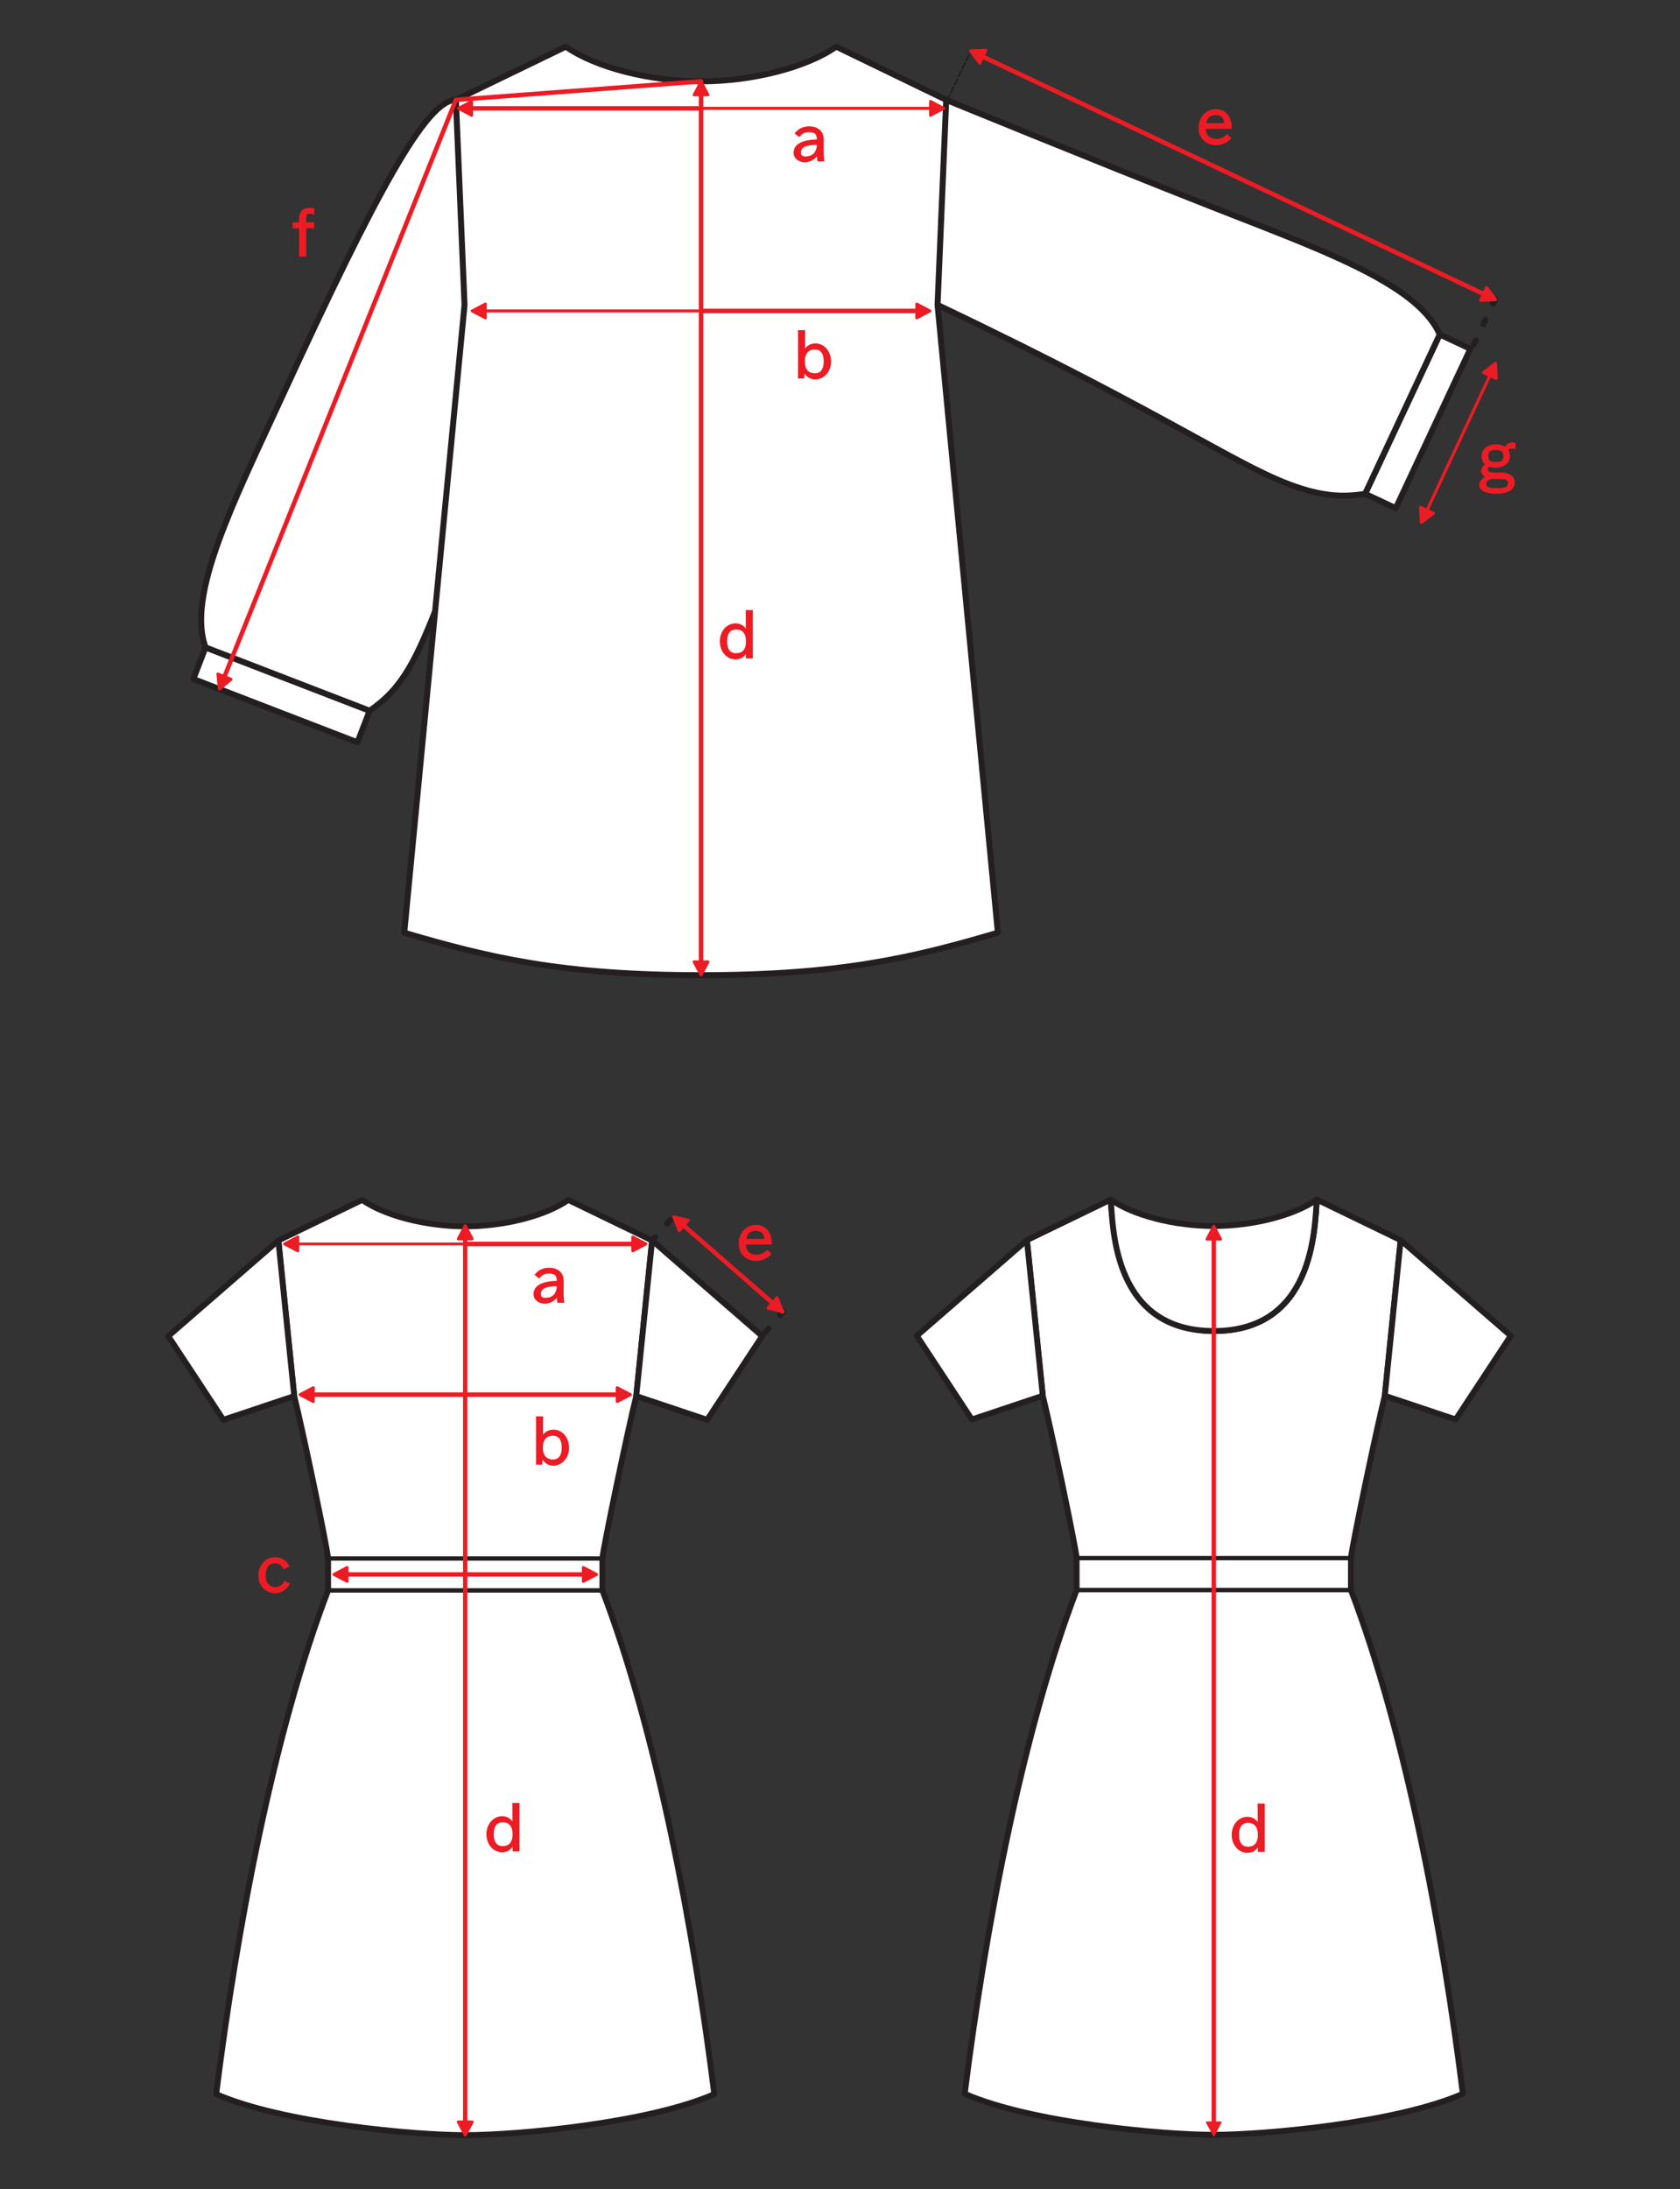 <svg xmlns="http://www.w3.org/2000/svg" fill="none" viewBox="0 0 443 577" height="577" width="443">
<rect x="0" y="0" width="443" height="577" fill="#333333" stroke="none"/>
<path stroke-linejoin="round" stroke-linecap="round" stroke-miterlimit="10" stroke-width="1.575" stroke="#231F20" fill="white" d="M94.257 195.658L50.986 178.966L54.2 170.637L97.471 187.33L94.257 195.658Z"></path>
<path stroke-linejoin="round" stroke-linecap="round" stroke-miterlimit="10" stroke-width="1.575" stroke="#231F20" fill="white" d="M54.201 170.636C49.148 156.819 61.477 132.59 74.326 104.688C99.263 50.538 112.425 26.324 120.216 26.324L147.211 37.293C148.899 39.871 164.737 42.053 153.107 67.595C111.867 158.173 114.904 175.376 97.471 187.329L54.201 170.636ZM368.05 133.944L387.727 91.944L379.643 88.157L359.966 130.157L368.05 133.944Z"></path>
<path stroke-linejoin="round" stroke-linecap="round" stroke-miterlimit="10" stroke-width="1.575" stroke="#231F20" fill="white" d="M379.643 88.157C377.632 83.579 373.335 79.521 367.419 75.714C355.934 68.334 338.335 61.912 319.471 54.49C288.393 42.261 249.507 26.328 249.507 26.328C238.32 23.401 234.585 27.318 232.111 29.688L220.221 56.282C220.788 59.313 221.882 68.313 247.226 80.37C310.465 110.453 327.111 123.672 342.934 128.703C349.122 130.667 354.101 131.12 359.965 130.156L379.643 88.157Z"></path>
<path stroke-linejoin="round" stroke-linecap="round" stroke-miterlimit="10" stroke-width="1.575" stroke="#231F20" fill="white" d="M220.507 12.293C212.699 17.777 198.387 21.444 184.861 21.444C171.335 21.444 157.022 17.777 149.215 12.293L120.215 26.329L122.496 80.371L106.59 245.834C128.793 252.366 148.012 257.032 184.861 257.032C221.71 257.032 240.928 252.366 263.132 245.834L247.225 80.371L249.507 26.329L220.507 12.293Z"></path>
<path stroke-dasharray="1.26 4.73" stroke-linejoin="round" stroke-linecap="round" stroke-miterlimit="10" stroke-width="1.575" stroke="#231F20" d="M394.247 78.875L388.023 92.021"></path>
<path stroke-dasharray="1.57 0.79" stroke-linejoin="round" stroke-linecap="round" stroke-miterlimit="10" stroke-width="0.472" stroke="#231F20" d="M249.752 26.556L255.976 13.41"></path>
<path stroke-linejoin="round" stroke-linecap="round" stroke-miterlimit="10" stroke-width="1.181" stroke="#ED1C24" d="M184.861 24.516V255.75"></path>
<path fill="#ED1C24" d="M184.862 21.488V25.02H183.008L184.862 21.488ZM184.862 21.488V25.02H186.716L184.862 21.488ZM184.862 253.499H183.008L184.862 257.03L186.716 253.499H184.862Z"></path>
<path stroke-linejoin="round" stroke-linecap="round" stroke-miterlimit="10" stroke-width="0.723" stroke="#ED1C24" d="M184.862 21.488V25.02M184.862 21.488L183.008 25.02H184.862M184.862 21.488L186.716 25.02H184.862M184.862 253.499H183.008L184.862 257.03L186.716 253.499H184.862Z"></path>
<path stroke-linejoin="round" stroke-linecap="round" stroke-miterlimit="10" stroke-width="1.181" stroke="#ED1C24" d="M184.861 28.559H122.127"></path>
<path stroke-linejoin="round" stroke-linecap="round" stroke-miterlimit="10" stroke-width="0.723" stroke="#ED1C24" fill="#ED1C24" d="M120.846 28.557L124.377 30.412V26.703L120.846 28.557Z"></path>
<path stroke-linejoin="round" stroke-linecap="round" stroke-miterlimit="10" stroke-width="0.788" stroke="#ED1C24" d="M184.861 81.957H125.752"></path>
<path stroke-linejoin="round" stroke-linecap="round" stroke-miterlimit="10" stroke-width="0.723" stroke="#ED1C24" fill="#ED1C24" d="M124.471 81.96L128.002 83.819V80.106L124.471 81.96Z"></path>
<path stroke-linejoin="round" stroke-linecap="round" stroke-miterlimit="10" stroke-width="0.788" stroke="#ED1C24" d="M184.861 28.559H247.596"></path>
<path stroke-linejoin="round" stroke-linecap="round" stroke-miterlimit="10" stroke-width="0.723" stroke="#ED1C24" fill="#ED1C24" d="M248.877 28.557L245.346 30.412V26.703L248.877 28.557Z"></path>
<path stroke-linejoin="round" stroke-linecap="round" stroke-miterlimit="10" stroke-width="1.181" stroke="#ED1C24" d="M184.861 81.957H243.971"></path>
<path stroke-linejoin="round" stroke-linecap="round" stroke-miterlimit="10" stroke-width="0.723" stroke="#ED1C24" fill="#ED1C24" d="M245.252 81.96L241.721 83.819V80.106L245.252 81.96Z"></path>
<path stroke-linejoin="round" stroke-linecap="round" stroke-miterlimit="10" stroke-width="0.788" stroke="#ED1C24" d="M393.805 96.973L375.336 136.546"></path>
<path stroke-linejoin="round" stroke-linecap="round" stroke-miterlimit="10" stroke-width="0.788" stroke="#ED1C24" fill="#ED1C24" d="M376.288 134.511L374.605 133.725L374.793 137.709L377.97 135.293L376.288 134.511ZM394.361 95.777L391.189 98.194L392.871 98.981L394.548 99.767L394.361 95.777Z"></path>
<path stroke-linejoin="round" stroke-linecap="round" stroke-miterlimit="10" stroke-width="1.181" stroke="#ED1C24" d="M391.253 77.51L257.117 13.969"></path>
<path stroke-linejoin="round" stroke-linecap="round" stroke-miterlimit="10" stroke-width="0.788" stroke="#ED1C24" fill="#ED1C24" d="M255.961 13.427L258.362 16.609L259.154 14.932L259.945 13.25L255.961 13.427ZM391.997 75.807L391.206 77.484L390.414 79.167L394.404 78.99L391.997 75.807Z"></path>
<path stroke-linejoin="round" stroke-linecap="round" stroke-miterlimit="10" stroke-width="1.181" stroke="#ED1C24" d="M58.352 180.431L120.216 26.322L184.862 21.441"></path>
<path stroke-linejoin="round" stroke-linecap="round" stroke-miterlimit="10" stroke-width="0.788" stroke="#ED1C24" fill="#ED1C24" d="M59.189 178.345L57.465 177.652L57.876 181.621L60.908 179.032L59.189 178.345Z"></path>
<path fill="#ED1C24" d="M210.841 36.009C211.591 35.197 212.133 34.842 213.299 34.842C214.758 34.842 215.383 35.28 215.383 36.676V36.759C213.674 36.78 209.258 37.113 209.258 40.238C209.258 41.988 210.924 42.78 212.216 42.78C213.924 42.78 215.237 41.613 215.633 40.905H215.404C215.424 41.238 215.424 41.842 215.57 42.551H217.383C217.279 41.905 217.195 41.259 217.195 40.259V36.697C217.195 34.363 215.383 33.301 213.383 33.301C211.508 33.301 210.279 34.134 209.529 35.176L210.737 36.134L210.841 36.009ZM212.466 41.238C211.508 41.238 211.195 40.926 211.195 40.155C211.195 38.467 213.466 38.197 215.383 38.176C215.341 40.572 213.716 41.238 212.466 41.238Z"></path>
<path fill="#ED1C24" d="M212.054 99.599L212.221 98.161H211.992C212.346 98.87 213.283 100.015 214.992 100.015C217.033 100.015 219.137 98.245 219.137 95.286C219.137 92.599 217.367 90.516 215.033 90.516C213.512 90.516 212.512 91.349 212.033 92.245H212.283V88.724L212.304 87.016H210.408L210.429 88.724V98.099L210.408 99.766H212.033L212.054 99.599ZM214.825 92.12C216.45 92.12 217.2 93.224 217.2 95.245C217.2 97.203 216.492 98.391 214.846 98.391C213.471 98.391 212.242 97.599 212.242 95.307V95.245C212.242 93.099 213.283 92.12 214.825 92.12Z"></path>
<path fill="#ED1C24" d="M193.954 173.805C195.559 173.805 196.496 172.868 196.954 171.951H196.704V173.555H198.538L198.517 171.889V162.514L198.538 160.805H196.642L196.663 162.514V166.055H196.913C196.496 165.285 195.579 164.305 193.954 164.305C191.704 164.305 189.809 166.285 189.809 169.055C189.809 171.826 191.704 173.805 193.954 173.805ZM194.142 165.91C195.684 165.91 196.704 166.889 196.704 169.035V169.097C196.704 171.389 195.559 172.18 194.121 172.18C192.475 172.18 191.746 171.014 191.746 169.035C191.746 167.014 192.517 165.91 194.142 165.91Z"></path>
<path fill="#ED1C24" d="M323.466 35.461C323.133 35.836 322.133 36.627 320.799 36.627C318.987 36.627 317.987 35.607 317.966 33.961H324.779C324.904 31.273 323.591 28.773 320.529 28.773C318.112 28.773 316.07 30.753 316.07 33.732C316.07 36.544 318.112 38.273 320.674 38.273C322.862 38.273 324.299 36.94 324.716 36.419L323.591 35.315L323.466 35.461ZM320.591 30.357C322.029 30.357 322.799 31.169 322.799 32.461H318.091C318.341 30.919 319.216 30.357 320.591 30.357Z"></path>
<path fill="#ED1C24" d="M394.415 123.279C396.623 123.279 398.186 121.967 398.186 120.196C398.186 119.613 397.977 118.988 397.769 118.654C397.956 118.238 398.248 118.238 398.727 118.238C398.936 118.238 399.206 118.259 399.623 118.363V116.821C399.331 116.696 399.144 116.613 398.811 116.613C397.811 116.613 397.123 117.279 396.852 117.738C396.415 117.446 395.456 117.113 394.436 117.113C392.227 117.113 390.665 118.467 390.665 120.217C390.665 121.154 391.102 122.05 391.581 122.404C391.29 122.55 390.561 123.3 390.561 124.113C390.561 124.967 391.373 125.654 391.873 125.863V125.654C390.79 125.884 390.061 126.946 390.061 127.8C390.061 129.384 392.123 130.154 394.477 130.154C397.061 130.154 399.456 129.259 399.456 127.154C399.456 125.759 398.331 124.634 396.165 124.571L393.79 124.529C392.831 124.509 392.331 124.321 392.331 123.696C392.331 123.321 392.436 123.134 392.79 123.029C393.269 123.196 393.811 123.279 394.415 123.279ZM396.165 126.279C397.623 126.321 397.623 126.946 397.623 127.384C397.623 128.404 396.769 128.675 394.706 128.675C392.498 128.675 391.915 128.321 391.915 127.571C391.915 126.821 392.519 126.467 393.331 126.217L396.165 126.279ZM394.415 121.779C393.061 121.779 392.436 121.404 392.436 120.217C392.436 119.009 393.061 118.592 394.415 118.592C395.811 118.592 396.415 119.009 396.415 120.217C396.415 121.404 395.811 121.779 394.415 121.779Z"></path>
<path fill="#ED1C24" d="M77.373 60.171H78.873V67.629H80.748L80.727 65.941V60.171H82.852V58.608H80.727V57.65C80.727 56.65 80.79 56.337 81.748 56.337C82.102 56.337 82.456 56.421 82.852 56.525V54.921C82.477 54.816 82.165 54.754 81.665 54.754C80.248 54.754 78.873 55.441 78.873 57.691V58.608H77.186V60.171H77.373Z"></path>
<path fill="white" d="M356.231 419.104V410.672C356.518 407.417 362.893 377.026 365.158 367.885L369.34 326.87L347.236 316.172C346.632 324.104 346.372 350.823 320.064 350.823C293.757 350.823 292.893 316.172 292.893 316.172L270.788 326.87L274.971 367.885C277.236 377.026 283.611 407.417 283.898 410.672V419.104C269.643 456.365 259.846 508.177 254.393 551.865C271.799 559.51 306.346 562.677 320.064 562.677C333.783 562.677 368.33 559.51 385.736 551.865C380.283 508.177 370.486 456.365 356.231 419.104Z"></path>
<path stroke-linejoin="round" stroke-linecap="round" stroke-miterlimit="10" stroke-width="1.549" stroke="#231F20" d="M356.231 419.104V410.672C356.518 407.417 362.893 377.026 365.158 367.885L369.34 326.87L347.236 316.172C346.632 324.104 346.372 350.823 320.064 350.823C293.757 350.823 292.893 316.172 292.893 316.172L270.788 326.87L274.971 367.885C277.236 377.026 283.611 407.417 283.898 410.672V419.104C269.643 456.365 259.846 508.177 254.393 551.865C271.799 559.51 306.346 562.677 320.064 562.677C333.783 562.677 368.33 559.51 385.736 551.865C380.283 508.177 370.486 456.365 356.231 419.104Z"></path>
<path stroke-linejoin="round" stroke-linecap="round" stroke-miterlimit="10" stroke-width="1.549" stroke="#231F20" fill="white" d="M270.789 326.871L241.758 352.079L256.279 374.136L274.971 367.886L270.789 326.871ZM369.341 326.871L365.159 367.886L383.852 374.136L398.372 352.079L369.341 326.871Z"></path>
<path stroke-linejoin="round" stroke-linecap="round" stroke-miterlimit="10" stroke-width="1.163" stroke="#231F20" d="M320.065 410.672H283.898V419.104H356.232V410.672H320.065Z"></path>
<path fill="white" d="M320.064 350.823C346.372 350.823 346.632 324.104 347.236 316.172C341.283 320.349 330.377 323.146 320.064 323.146C309.752 323.146 298.84 320.349 292.893 316.172C293.497 324.104 293.757 350.823 320.064 350.823Z"></path>
<path stroke-linejoin="round" stroke-linecap="round" stroke-miterlimit="10" stroke-width="1.549" stroke="#231F20" d="M320.064 350.823C346.372 350.823 346.632 324.104 347.236 316.172C341.283 320.349 330.377 323.146 320.064 323.146C309.752 323.146 298.84 320.349 292.893 316.172C293.497 324.104 293.757 350.823 320.064 350.823Z"></path>
<path stroke-linejoin="round" stroke-linecap="round" stroke-miterlimit="10" stroke-width="1.163" stroke="#ED1C24" d="M320.064 326.137V561.601"></path>
<path stroke-linejoin="round" stroke-linecap="round" stroke-miterlimit="10" stroke-width="0.711" stroke="#ED1C24" fill="#ED1C24" d="M320.065 323.156L318.242 326.63H321.888L320.065 323.156Z"></path>
<path stroke-linejoin="round" stroke-linecap="round" stroke-miterlimit="10" stroke-width="0.465" stroke="#ED1C24" fill="#ED1C24" d="M320.065 559.379H318.242L320.065 562.858L321.888 559.379H320.065Z"></path>
<path fill="#ED1C24" d="M328.929 488.359C330.533 488.359 331.471 487.421 331.929 486.504H331.679V488.109H333.512L333.492 486.442V477.067L333.512 475.359H331.617L331.637 477.067V480.609H331.887C331.471 479.838 330.554 478.859 328.929 478.859C326.679 478.859 324.783 480.838 324.783 483.609C324.783 486.379 326.679 488.359 328.929 488.359ZM329.117 480.463C330.658 480.463 331.679 481.442 331.679 483.588V483.65C331.679 485.942 330.533 486.734 329.096 486.734C327.45 486.734 326.721 485.567 326.721 483.588C326.721 481.567 327.492 480.463 329.117 480.463Z"></path>
<path stroke-linejoin="round" stroke-linecap="round" stroke-miterlimit="10" stroke-width="1.549" stroke="#231F20" fill="white" d="M158.846 410.768C159.133 407.507 165.508 377.117 167.773 367.976L171.956 326.96L149.852 316.262C143.898 320.439 132.992 323.236 122.68 323.236C112.367 323.236 101.461 320.439 95.508 316.262L73.404 326.96L77.586 367.976C79.852 377.117 86.227 407.507 86.513 410.768V419.195C72.258 456.455 62.461 508.273 57.008 551.955C74.414 559.601 108.961 562.768 122.68 562.768C136.398 562.768 170.945 559.601 188.352 551.955C182.898 508.273 173.102 456.455 158.846 419.195V410.768Z"></path>
<path stroke-linejoin="round" stroke-linecap="round" stroke-miterlimit="10" stroke-width="1.549" stroke="#231F20" fill="white" d="M73.402 326.957L44.371 352.166L58.892 374.228L77.585 367.973L73.402 326.957ZM171.954 326.957L167.772 367.973L186.465 374.228L200.986 352.166L171.954 326.957Z"></path>
<path stroke-linejoin="round" stroke-linecap="round" stroke-miterlimit="10" stroke-width="1.163" stroke="#231F20" d="M122.678 410.766H86.512V419.193H158.845V410.766H122.678Z"></path>
<path stroke-dasharray="1.24 4.65" stroke-linejoin="round" stroke-linecap="round" stroke-miterlimit="10" stroke-width="1.549" stroke="#231F20" d="M206.548 345.709L200.934 352.157M172.012 326.975L177.626 320.527"></path>
<path stroke-linejoin="round" stroke-linecap="round" stroke-miterlimit="10" stroke-width="1.163" stroke="#ED1C24" d="M122.68 326.043V561.032"></path>
<path stroke-linejoin="round" stroke-linecap="round" stroke-miterlimit="10" stroke-width="0.775" stroke="#ED1C24" fill="#ED1C24" d="M122.679 323.066L120.856 326.534H124.502L122.679 323.066ZM122.679 559.29H120.856L122.679 562.764L124.502 559.29H122.679ZM75.049 327.868L78.523 329.691V326.045L75.049 327.868Z"></path>
<path stroke-linejoin="round" stroke-linecap="round" stroke-miterlimit="10" stroke-width="0.775" stroke="#ED1C24" d="M78.523 327.871H122.68"></path>
<path stroke-linejoin="round" stroke-linecap="round" stroke-miterlimit="10" stroke-width="0.775" stroke="#ED1C24" fill="#ED1C24" d="M170.31 327.87L166.836 329.693V326.047L170.31 327.87Z"></path>
<path stroke-linejoin="round" stroke-linecap="round" stroke-miterlimit="10" stroke-width="1.163" stroke="#ED1C24" d="M166.836 327.871H122.68"></path>
<path stroke-linejoin="round" stroke-linecap="round" stroke-miterlimit="10" stroke-width="0.775" stroke="#ED1C24" fill="#ED1C24" d="M179.096 324.394L181.492 321.644L177.68 320.738L179.096 324.394ZM204.898 342.04L202.503 344.79L206.32 345.701L204.898 342.04Z"></path>
<path stroke-linejoin="round" stroke-linecap="round" stroke-miterlimit="10" stroke-width="1.163" stroke="#ED1C24" d="M180.293 323.02L206.319 345.697"></path>
<path stroke-linejoin="round" stroke-linecap="round" stroke-miterlimit="10" stroke-width="0.775" stroke="#ED1C24" fill="#ED1C24" d="M79.133 367.591L82.612 369.413V365.762L79.133 367.591Z"></path>
<path stroke-linejoin="round" stroke-linecap="round" stroke-miterlimit="10" stroke-width="1.163" stroke="#ED1C24" d="M82.606 367.59H122.678"></path>
<path stroke-linejoin="round" stroke-linecap="round" stroke-miterlimit="10" stroke-width="0.775" stroke="#ED1C24" fill="#ED1C24" d="M166.225 367.591L162.746 369.413V365.762L166.225 367.591Z"></path>
<path stroke-linejoin="round" stroke-linecap="round" stroke-miterlimit="10" stroke-width="1.163" stroke="#ED1C24" d="M162.753 367.59H122.68"></path>
<path stroke-linejoin="round" stroke-linecap="round" stroke-miterlimit="10" stroke-width="0.775" stroke="#ED1C24" fill="#ED1C24" d="M88.059 414.98L91.533 416.803V413.152L88.059 414.98Z"></path>
<path stroke-linejoin="round" stroke-linecap="round" stroke-miterlimit="10" stroke-width="1.163" stroke="#ED1C24" d="M91.533 414.98H122.679"></path>
<path stroke-linejoin="round" stroke-linecap="round" stroke-miterlimit="10" stroke-width="0.775" stroke="#ED1C24" fill="#ED1C24" d="M157.298 414.98L153.824 416.803V413.152L157.298 414.98Z"></path>
<path stroke-linejoin="round" stroke-linecap="round" stroke-miterlimit="10" stroke-width="1.163" stroke="#ED1C24" d="M153.826 414.98H122.68"></path>
<path fill="#ED1C24" d="M142.269 336.85C143.019 336.037 143.561 335.683 144.727 335.683C146.186 335.683 146.811 336.12 146.811 337.516V337.6C145.102 337.62 140.686 337.954 140.686 341.079C140.686 342.829 142.352 343.62 143.644 343.62C145.352 343.62 146.665 342.454 147.061 341.745H146.831C146.852 342.079 146.852 342.683 146.998 343.391H148.811C148.706 342.745 148.623 342.1 148.623 341.1V337.537C148.623 335.204 146.811 334.141 144.811 334.141C142.936 334.141 141.706 334.975 140.956 336.016L142.165 336.975L142.269 336.85ZM143.894 342.079C142.936 342.079 142.623 341.766 142.623 340.995C142.623 339.308 144.894 339.037 146.811 339.016C146.769 341.412 145.144 342.079 143.894 342.079Z"></path>
<path fill="#ED1C24" d="M142.974 385.896L143.141 384.458H142.911C143.266 385.166 144.203 386.312 145.911 386.312C147.953 386.312 150.057 384.541 150.057 381.583C150.057 378.895 148.286 376.812 145.953 376.812C144.432 376.812 143.432 377.646 142.953 378.542H143.203V375.021L143.224 373.312H141.328L141.349 375.021V384.396L141.328 386.062H142.953L142.974 385.896ZM145.745 378.417C147.37 378.417 148.12 379.521 148.12 381.542C148.12 383.501 147.411 384.688 145.766 384.688C144.391 384.688 143.161 383.895 143.161 381.604V381.542C143.161 379.396 144.203 378.417 145.745 378.417Z"></path>
<path fill="#ED1C24" d="M132.408 488.207C134.012 488.207 134.949 487.269 135.408 486.352H135.158V487.957H136.991L136.97 486.29V476.915L136.991 475.207H135.095L135.116 476.915V480.457H135.366C134.949 479.686 134.033 478.707 132.408 478.707C130.158 478.707 128.262 480.686 128.262 483.457C128.262 486.227 130.158 488.207 132.408 488.207ZM132.595 480.311C134.137 480.311 135.158 481.29 135.158 483.436V483.498C135.158 485.79 134.012 486.582 132.574 486.582C130.928 486.582 130.199 485.415 130.199 483.436C130.199 481.415 130.97 480.311 132.595 480.311Z"></path>
<path fill="#ED1C24" d="M202.187 329.535C201.854 329.91 200.854 330.702 199.52 330.702C197.708 330.702 196.708 329.681 196.687 328.035H203.499C203.624 325.348 202.312 322.848 199.249 322.848C196.833 322.848 194.791 324.827 194.791 327.806C194.791 330.619 196.833 332.348 199.395 332.348C201.583 332.348 203.02 331.015 203.437 330.494L202.312 329.39L202.187 329.535ZM199.312 324.431C200.749 324.431 201.52 325.244 201.52 326.535H196.812C197.062 324.994 197.937 324.431 199.312 324.431Z"></path>
<path fill="#ED1C24" d="M74.862 416.892C74.654 417.351 74.008 418.288 72.57 418.288C71.049 418.288 70.07 417.247 70.07 415.142C70.07 413.038 71.049 412.038 72.508 412.038C73.862 412.038 74.424 412.872 74.737 413.642L76.383 412.872C76.174 412.517 75.216 410.434 72.57 410.434C69.987 410.434 68.133 412.601 68.133 415.267C68.133 418.288 70.404 419.934 72.549 419.934C74.945 419.934 76.258 417.892 76.466 417.392L74.966 416.663L74.862 416.892Z"></path>
</svg>
